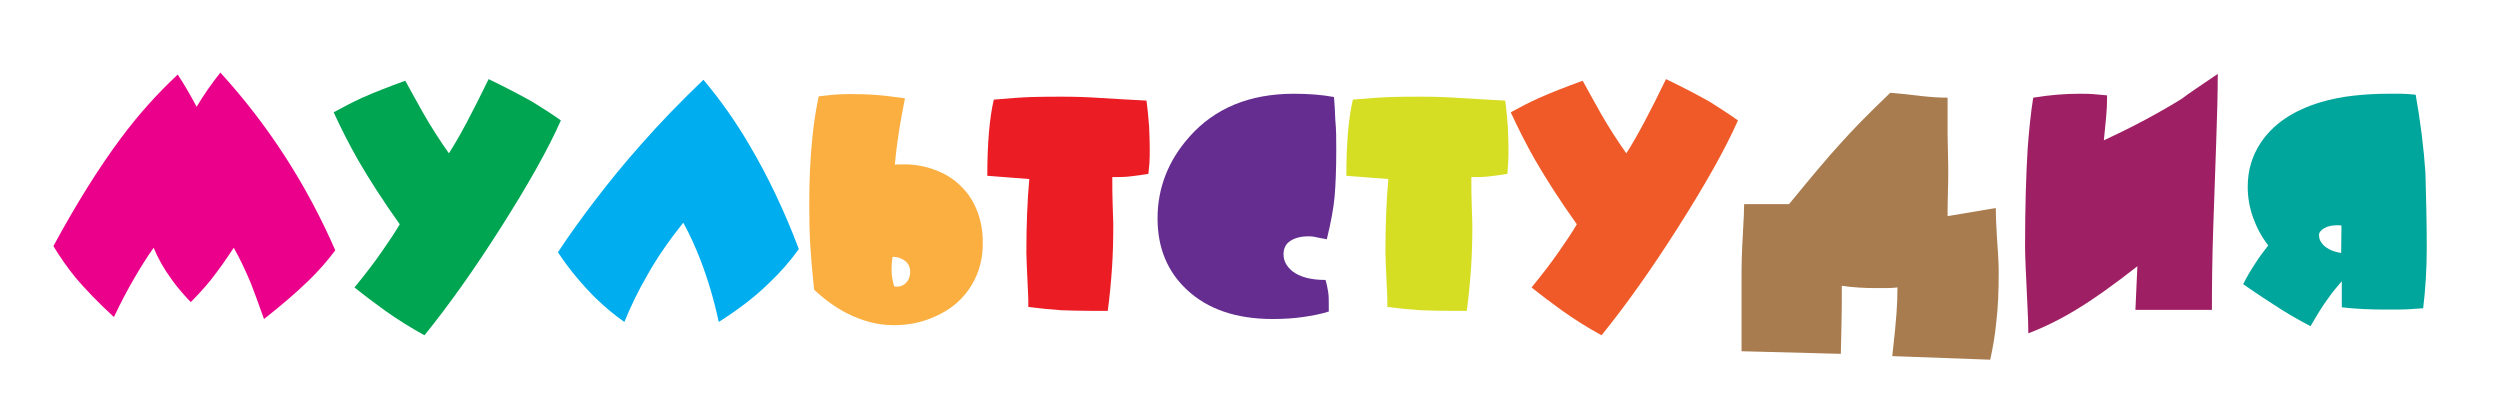<?xml version="1.0" encoding="utf-8"?>
<!-- Generator: Adobe Illustrator 22.1.0, SVG Export Plug-In . SVG Version: 6.00 Build 0)  -->
<svg version="1.1" id="Layer_1" xmlns="http://www.w3.org/2000/svg" xmlns:xlink="http://www.w3.org/1999/xlink" x="0px" y="0px"
	 viewBox="0 0 768 124.5" style="enable-background:new 0 0 768 124.5;" xml:space="preserve">
<style type="text/css">
	.st0{fill:#EB008B;}
	.st1{fill:#00A551;}
	.st2{fill:#00ADEE;}
	.st3{fill:#FAAF40;}
	.st4{fill:#EC1C24;}
	.st5{fill:#652D90;}
	.st6{fill:#D6DE23;}
	.st7{fill:#F05A28;}
	.st8{fill:#A87C4F;}
	.st9{fill:#9E1F63;}
	.st10{fill:#00A69C;}
</style>
<g>
	<path class="st0" d="M103,76.9c-2.4,3.2-5.1,6.3-8.1,9.2c-3.7,3.6-8.3,7.6-13.8,11.9c-1.6-4.5-2.9-8.1-4-10.9
		c-1.6-3.8-3.3-7.5-5.3-11c-2.3,3.6-4.7,6.9-7.2,10.1c-1.8,2.2-3.8,4.4-6,6.6c-2.2-2.3-4.2-4.6-5.9-7c-2.4-3.3-4.2-6.5-5.5-9.7
		c-2.2,3.1-4.1,6.2-5.8,9.1c-2.1,3.6-4.3,7.7-6.4,12.2c-4.8-4.4-8.7-8.5-11.7-12c-2.6-3.2-4.9-6.5-6.9-9.8
		c7.1-13.1,14-24.1,20.7-33.1c5.4-7.3,11.3-13.8,17.5-19.6c2.1,3.2,4,6.5,5.8,9.9c2.1-3.5,4.5-7,7.3-10.5
		C82.3,38.3,94.1,56.5,103,76.9z"/>
	<path class="st1" d="M172.3,37c-3.9,8.8-10.1,19.8-18.5,33c-8,12.6-15.8,23.6-23.4,33c-4.2-2.3-8.2-4.8-12-7.5
		c-3.2-2.3-6.4-4.7-9.5-7.2c3.1-3.8,6-7.5,8.6-11.3c2.1-3,3.9-5.7,5.3-8.1c-5-7-9.3-13.7-12.9-19.9c-2.6-4.6-5.1-9.5-7.4-14.5
		c2.9-1.6,5.8-3.1,8.6-4.4c3.8-1.7,8.2-3.4,13.4-5.3c2.1,3.9,4,7.2,5.6,10.1c2.3,4,4.9,8.1,7.8,12.2c3.3-5.1,7.3-12.7,12.2-22.8
		c6,2.9,10.5,5.3,13.5,7C166.8,33.3,169.7,35.1,172.3,37z"/>
	<path class="st2" d="M245.4,76.5c-2.7,3.8-5.8,7.3-9.3,10.6c-4.4,4.3-9.6,8.2-15.3,11.8c-1.4-6.6-3.3-13-5.6-19
		c-1.6-4.1-3.3-7.9-5.3-11.5c-4.3,5.4-8.1,10.8-11.2,16.4c-2.6,4.5-4.9,9.2-6.9,14.1c-3.3-2.3-6.2-4.8-8.9-7.4
		c-4.1-4.1-8-8.7-11.5-14c3.4-5.2,7.1-10.3,10.9-15.3c4.8-6.3,9.7-12.3,14.7-17.9c5.8-6.6,12.2-13.2,19.1-19.8
		c5.1,6.1,9.9,12.8,14.2,20.2C235.8,54,240.9,64.6,245.4,76.5z"/>
	<path class="st3" d="M298.6,87.4c-2.6,4.4-6.4,7.7-11.5,9.9c-4,1.8-8.2,2.6-12.5,2.6c-5,0-9.8-1.3-14.7-3.8
		c-3.4-1.8-6.6-4.1-9.8-7.1c-0.6-5.8-1-10.4-1.2-13.9c-0.2-3.5-0.3-7.6-0.3-12.2c0-7.5,0.3-14.5,1-21c0.4-4.3,1.1-8.4,1.9-12.3
		c1.5-0.2,3-0.3,4.5-0.5c1.5-0.1,3.1-0.2,4.8-0.2c3.4,0,6.3,0.1,8.8,0.3c2.5,0.2,5.3,0.6,8.4,1c-0.6,3.1-1.2,6.3-1.7,9.3
		c-0.5,3.1-1,6.8-1.4,11.1c0.5-0.1,1-0.1,1.5-0.1c0.5,0,1,0,1.6,0c3.2,0,6.4,0.6,9.5,1.8c3.2,1.2,5.9,3,8.1,5.3
		c2.1,2.1,3.6,4.6,4.7,7.5c1.1,2.9,1.6,6,1.6,9.2C302,79.1,300.9,83.5,298.6,87.4z M279.6,83.5c0-1.4-0.5-2.5-1.5-3.3
		c-1-0.8-2.3-1.3-3.9-1.3c-0.2,1.1-0.3,2.2-0.3,3.3v1c0,1.5,0.3,3.1,0.8,4.8c1.4,0.2,2.6-0.1,3.5-1C279.1,86.2,279.6,85,279.6,83.5z
		"/>
	<path class="st4" d="M352.8,53.4c-2.2,0.4-4.1,0.6-5.7,0.8c-1.6,0.2-3.4,0.2-5.4,0.2c0,3.1,0,5.7,0.1,8c0.1,2.3,0.1,4.4,0.2,6.4
		c0,4.8-0.1,9.3-0.4,13.6c-0.3,4.3-0.7,8.7-1.3,13.1h-4.7c-3.5,0-6.7-0.1-9.6-0.2c-2.9-0.2-6.2-0.5-10.1-1c0-1.7,0-3.3-0.1-4.6
		c-0.3-6.5-0.5-10.5-0.5-12c0-8.5,0.3-16.1,0.9-22.7l-12.9-1c0-10.1,0.7-17.9,2-23.4c4.6-0.4,8.5-0.7,11.7-0.8
		c3.1-0.1,6.3-0.1,9.4-0.1c3.5,0,7.4,0.1,11.7,0.4c4.3,0.3,9,0.5,14.1,0.8c0.4,2.9,0.6,5.5,0.8,7.9c0.1,2.4,0.2,4.7,0.2,6.8
		c0,1.6,0,3.2-0.1,4.6C352.9,51.6,352.9,52.7,352.8,53.4z"/>
	<path class="st5" d="M410.5,45.9c0,6.1-0.2,10.9-0.5,14.4c-0.3,3.5-1.1,7.9-2.4,13.2c-1.6-0.3-2.8-0.5-3.6-0.7
		c-0.8-0.2-1.5-0.2-2.1-0.2c-2.3,0-4.1,0.5-5.5,1.4c-1.4,0.9-2.1,2.3-2.1,4.1c0,2,0.9,3.7,2.7,5.2c2.3,1.8,5.7,2.7,10.2,2.7
		c0.4,1.3,0.6,2.5,0.8,3.6c0.2,1.2,0.2,2.4,0.2,3.7v2.4c-2.5,0.8-5.2,1.3-8,1.7c-2.8,0.4-5.9,0.6-9.2,0.6c-11.2,0-20-3-26.4-9
		c-6-5.6-9-12.9-9-21.9c0-9.4,3.3-17.8,9.8-25.1c7.8-8.8,18.5-13.2,32.1-13.2c4.4,0,8.5,0.3,12.3,1c0.2,2,0.3,4.4,0.4,7
		C410.5,39.7,410.5,42.7,410.5,45.9z"/>
	<path class="st6" d="M463.1,53.4c-2.2,0.4-4.1,0.6-5.7,0.8c-1.6,0.2-3.4,0.2-5.4,0.2c0,3.1,0,5.7,0.1,8c0.1,2.3,0.1,4.4,0.2,6.4
		c0,4.8-0.1,9.3-0.4,13.6c-0.3,4.3-0.7,8.7-1.3,13.1h-4.7c-3.5,0-6.7-0.1-9.6-0.2c-2.9-0.2-6.2-0.5-10.1-1c0-1.7,0-3.3-0.1-4.6
		c-0.3-6.5-0.5-10.5-0.5-12c0-8.5,0.3-16.1,0.9-22.7l-12.9-1c0-10.1,0.7-17.9,2-23.4c4.6-0.4,8.5-0.7,11.7-0.8
		c3.1-0.1,6.3-0.1,9.4-0.1c3.5,0,7.4,0.1,11.7,0.4c4.3,0.3,9,0.5,14,0.8c0.4,2.9,0.6,5.5,0.8,7.9c0.1,2.4,0.2,4.7,0.2,6.8
		c0,1.6,0,3.2-0.1,4.6C463.2,51.6,463.1,52.7,463.1,53.4z"/>
	<path class="st7" d="M533.9,37c-3.9,8.8-10.1,19.8-18.5,33c-8,12.6-15.8,23.6-23.4,33c-4.2-2.3-8.2-4.8-12-7.5
		c-3.2-2.3-6.4-4.7-9.5-7.2c3.1-3.8,6-7.5,8.6-11.3c2.1-3,3.9-5.7,5.3-8.1c-5-7-9.3-13.7-12.9-19.9c-2.6-4.6-5.1-9.5-7.4-14.5
		c2.9-1.6,5.8-3.1,8.7-4.4c3.8-1.7,8.2-3.4,13.4-5.3c2.1,3.9,4,7.2,5.6,10.1c2.3,4,4.9,8.1,7.8,12.2c3.3-5.1,7.3-12.7,12.2-22.8
		c6,2.9,10.5,5.3,13.5,7C528.4,33.3,531.3,35.1,533.9,37z"/>
	<path class="st8" d="M614,83.7c0,5.6-0.2,10.6-0.7,14.9c-0.4,4.3-1.1,8.2-1.9,11.9l-30.1-1.1c0.7-6,1.1-10.3,1.3-13.1
		c0.2-2.8,0.3-5.4,0.3-8c-0.8,0.1-1.9,0.2-3.3,0.2c-1.4,0-2.5,0-3.5,0c-3.4,0-6.8-0.2-10.3-0.7c0,4.8,0,8.7-0.1,11.8
		c-0.1,3.1-0.1,6.2-0.2,9.1l-30.5-0.8V85c0-3.8,0.1-8.1,0.4-12.9c0.3-4.9,0.4-8,0.4-9.4h13.8c6.8-8.3,12-14.5,15.5-18.3
		c3.9-4.4,9.1-9.7,15.6-15.9c2.3,0.2,5.4,0.5,9.5,1c2.7,0.3,5.4,0.5,8.1,0.5v11.4l0.2,10c0,2.6,0,5.2-0.1,7.9
		c-0.1,2.7-0.1,5.1-0.1,7.1l14.8-2.5c0,1.6,0.1,4.8,0.4,9.8C613.9,78.6,614,81.9,614,83.7z"/>
	<path class="st9" d="M681.3,22.7c0,5.9-0.2,13.1-0.5,21.5c-0.3,8.5-0.6,17.1-0.9,26c-0.3,8.9-0.4,17.2-0.4,25h-3.1h-2.7h-2.3h-2
		h-1.8h-1.5h-1.3h-1.1c-1.1,0-2.3,0-3.4,0c-1.2,0-2.3,0-3.4,0h-0.9l0.6-13.4c-7.4,5.8-13.6,10.2-18.6,13.2
		c-4.7,2.9-9.7,5.4-14.9,7.4c0-2.4-0.1-5.4-0.3-9.1c-0.4-8.6-0.7-14.4-0.7-17.5c0-11.9,0.3-22,0.8-30.2c0.4-5.3,0.9-10.5,1.7-15.6
		c4.9-0.8,9.6-1.2,14.1-1.2c1.8,0,3.2,0,4.2,0.1c1,0.1,2.5,0.2,4.4,0.4c0,2.6-0.1,4.8-0.3,6.7c-0.4,4.4-0.7,6.8-0.7,7.1
		c4.1-1.9,8.4-4,12.7-6.3c4.3-2.3,8.1-4.5,11.3-6.5C672.2,28.8,675.9,26.4,681.3,22.7z"/>
	<path class="st10" d="M745.5,76c0,6.6-0.4,12.9-1.1,18.7c-3.6,0.3-6.2,0.4-7.8,0.4c-1.6,0-2.9,0-3.8,0c-4.7,0-9.2-0.2-13.4-0.7v-8
		c-1.5,1.7-3,3.5-4.3,5.4c-1.7,2.3-3.4,5.1-5.3,8.4c-2.9-1.5-5.9-3.2-8.8-5c-3.3-2.1-7.3-4.7-11.9-7.9c1-2,2.2-4.1,3.6-6.2
		c1.2-1.9,2.6-3.8,4.1-5.7c-2.1-2.7-3.6-5.6-4.7-8.7c-1.1-3.1-1.6-6.2-1.6-9.3c0-5,1.3-9.4,3.9-13.4c3.8-5.8,9.9-10,18.5-12.6
		c3.1-0.9,6.4-1.6,10-2c3.6-0.4,7.1-0.6,10.6-0.6c1.7,0,3.1,0,4.1,0c1,0,2.5,0.1,4.5,0.3c1.5,8.5,2.5,16.5,3,24.1
		C745.3,60.8,745.5,68.4,745.5,76z M719.3,69.3c-0.3-0.1-0.7-0.1-1.3-0.1c-1.6,0-3,0.3-4,0.9c-1,0.6-1.6,1.3-1.6,2
		c0,0.9,0.2,1.8,0.8,2.5c0.5,0.8,1.3,1.4,2.4,2c1.1,0.6,2.3,0.9,3.6,1.1L719.3,69.3z"/>
</g>
</svg>
